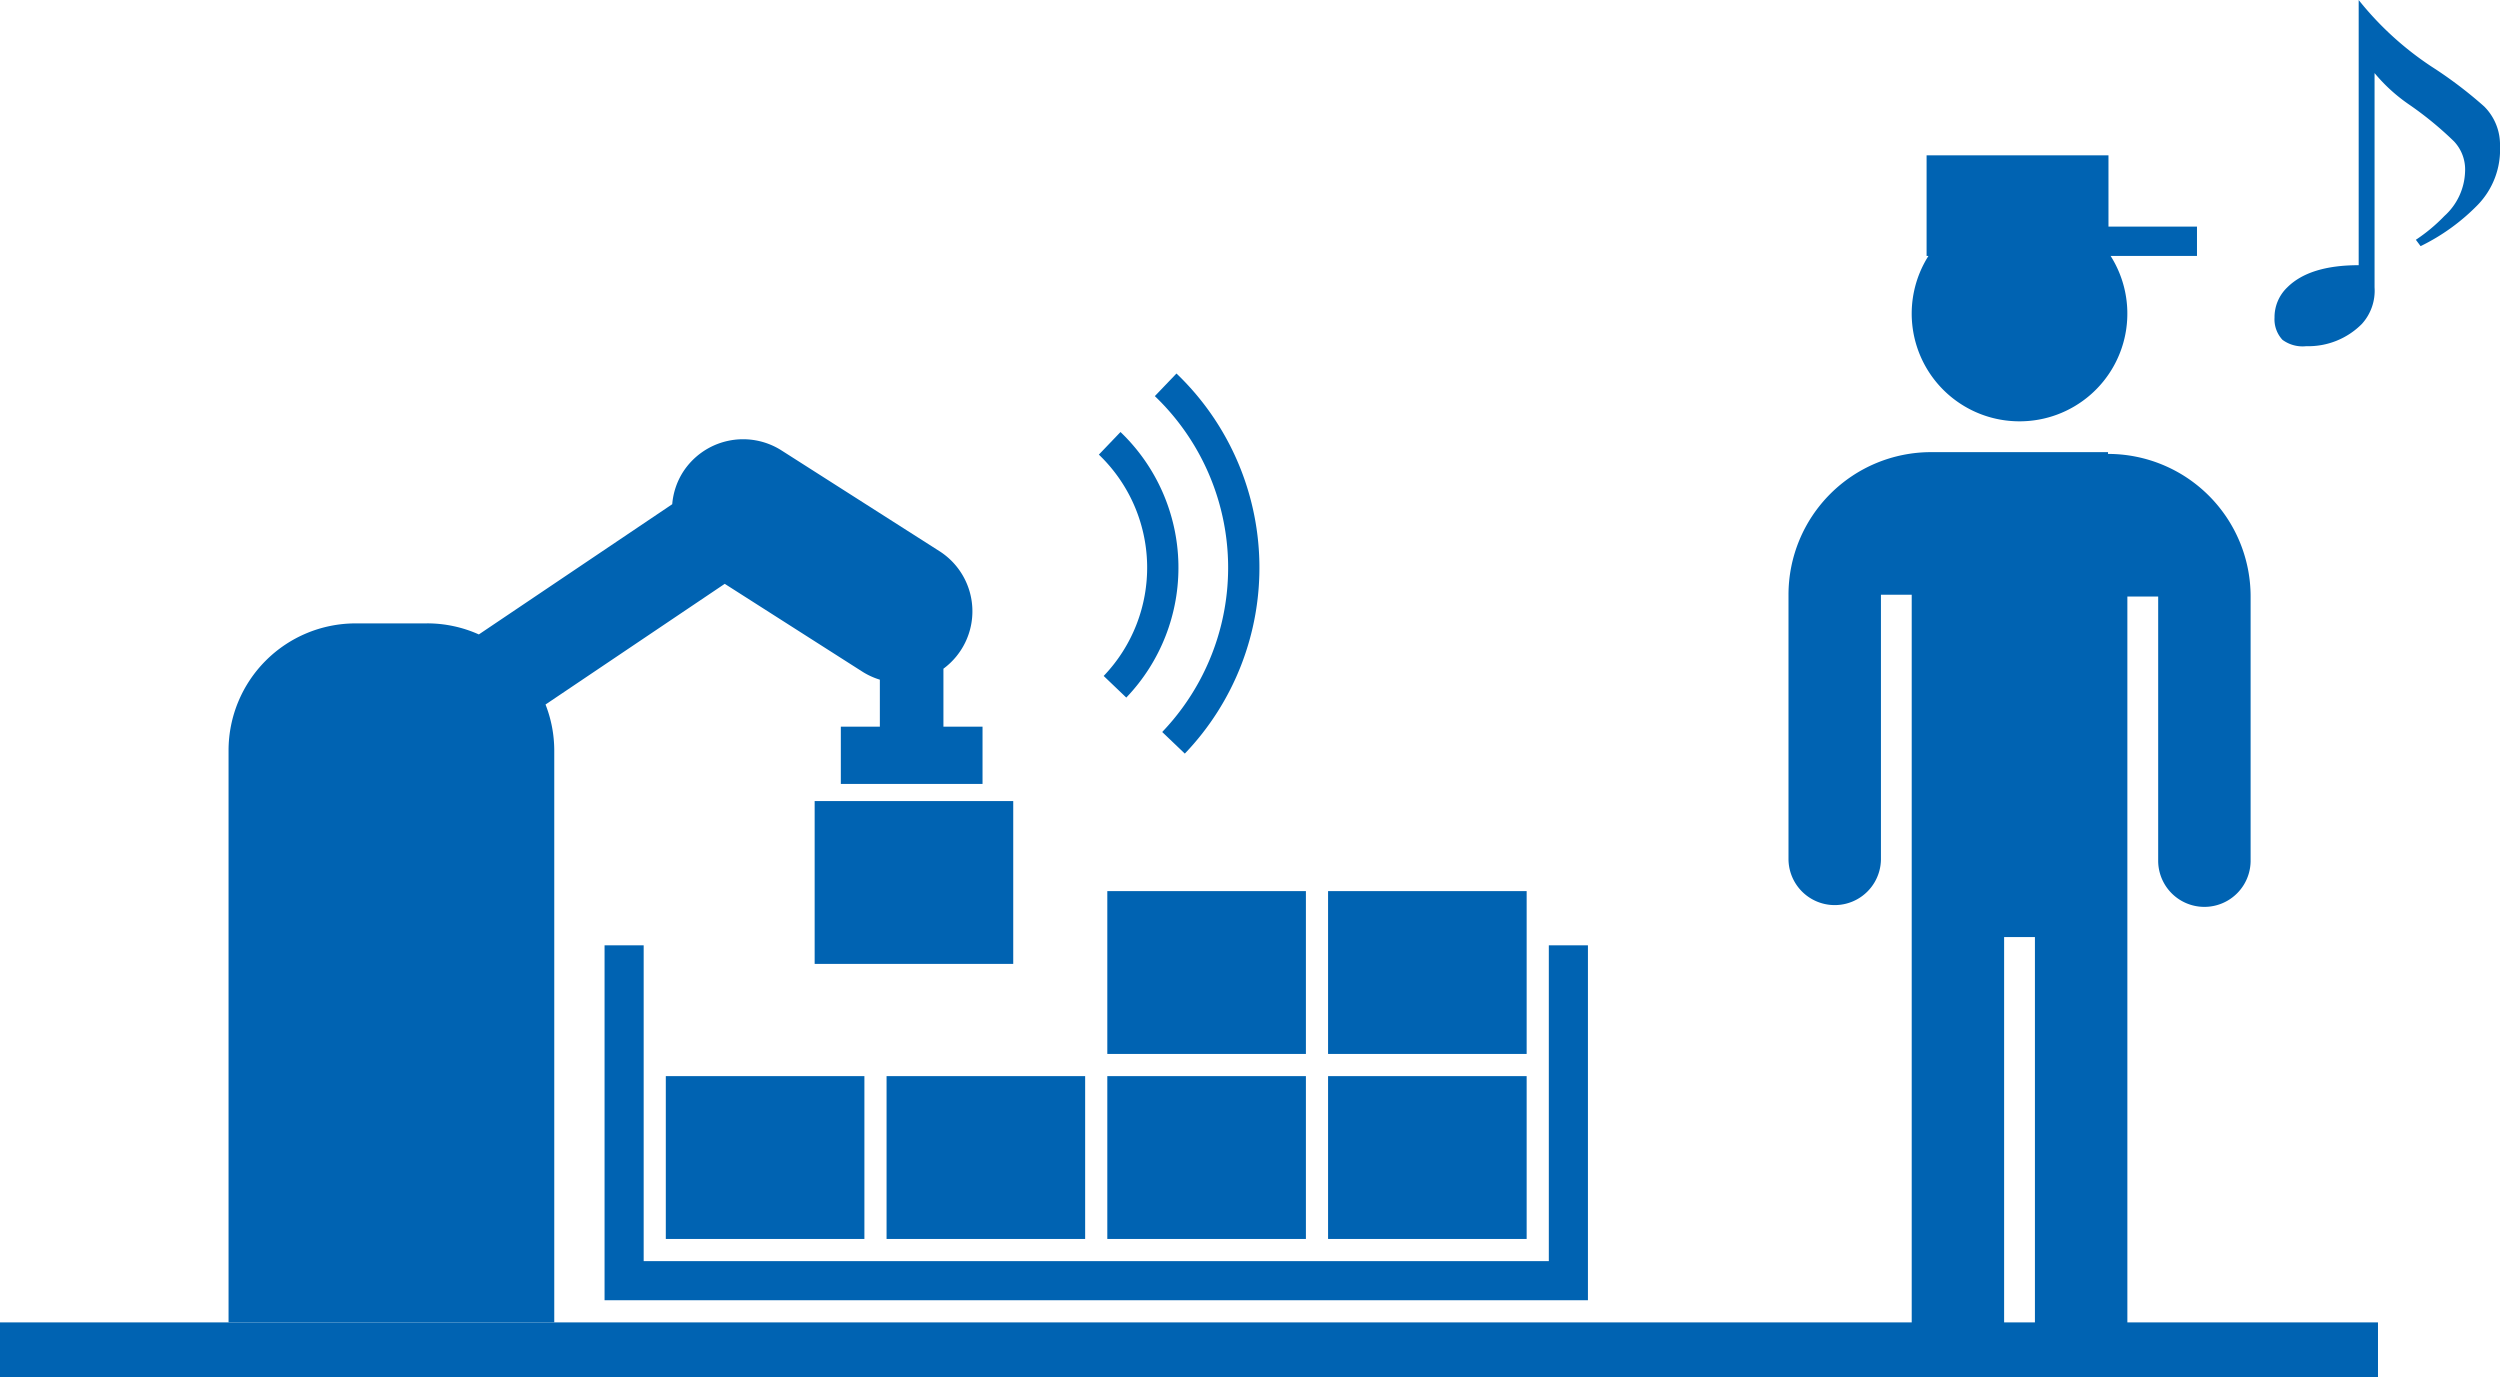 <svg xmlns="http://www.w3.org/2000/svg" xmlns:xlink="http://www.w3.org/1999/xlink" width="319.652" height="176.128" viewBox="0 0 319.652 176.128"><defs><clipPath id="a"><rect width="319.652" height="176.128" transform="translate(70 75.496)" fill="none"/></clipPath></defs><g transform="translate(-70 -75.496)"><rect width="304.051" height="7.044" transform="translate(70 244.579)" fill="#0063b2"/><g clip-path="url(#a)"><path d="M328.219,129.367a13.772,13.772,0,0,0,11.646-21.145h11.043v-3.754H339.591v-9.11H316.336v12.864h.236a13.772,13.772,0,0,0,11.647,21.145" fill="#0063b2"/><path d="M339.533,133.535v-.228H316.906a18.232,18.232,0,0,0-18.227,18.232v33.85a5.91,5.91,0,0,0,11.819,0v-33.85h3.935V251.624h11.815V195.306h3.939v56.318h11.82V151.766h3.939v33.851a5.91,5.91,0,0,0,11.819,0V151.766a18.231,18.231,0,0,0-18.231-18.231h0" fill="#0063b2"/><path d="M371.583,75.5a40.325,40.325,0,0,0,9.339,8.526,54.1,54.1,0,0,1,6.7,5.076,6.891,6.891,0,0,1,2.03,5.076,10.15,10.15,0,0,1-2.841,7.51,26.343,26.343,0,0,1-7.31,5.28l-.608-.813a21.6,21.6,0,0,0,3.653-3.045,7.957,7.957,0,0,0,2.641-5.684,5.231,5.231,0,0,0-1.421-3.858,44.176,44.176,0,0,0-5.686-4.67,21.52,21.52,0,0,1-4.467-4.059v27.408a6.315,6.315,0,0,1-1.624,4.669,9.635,9.635,0,0,1-7.105,2.843,4.33,4.33,0,0,1-3.045-.813,3.84,3.84,0,0,1-1.016-2.841,5.272,5.272,0,0,1,1.624-3.858q2.844-2.841,9.136-2.843Z" fill="#0063b2"/><path d="M214.008,164.69l-2.891-2.766a20.012,20.012,0,0,0-.616-28.3l0,0,2.767-2.89a24.015,24.015,0,0,1,.744,33.951" fill="#0063b2"/><path d="M221.495,171.855l-2.895-2.766a30.374,30.374,0,0,0-.942-42.945h0l2.767-2.891a34.376,34.376,0,0,1,1.067,48.6" fill="#0063b2"/><path d="M115.473,155.2h9.141a16.154,16.154,0,0,1,6.612,1.415l24.726-16.651a9.03,9.03,0,0,1,1.358-4.083,9.139,9.139,0,0,1,12.621-2.788h0L190.1,145.957a9.121,9.121,0,0,1,.527,15.04v7.409h5v7.322H177.509v-7.322h4.99V162.4a9.141,9.141,0,0,1-2.233-1.024l-17.6-11.231-22.915,15.43a16.176,16.176,0,0,1,1.117,5.882v73.126H99.223V171.453a16.25,16.25,0,0,1,16.25-16.25" fill="#0063b2"/><rect width="25.392" height="20.82" transform="translate(155.131 213.09)" fill="#0063b2"/><rect width="25.391" height="20.82" transform="translate(183.357 213.09)" fill="#0063b2"/><rect width="25.391" height="20.82" transform="translate(174.162 177.921)" fill="#0063b2"/><rect width="25.392" height="20.82" transform="translate(211.582 213.09)" fill="#0063b2"/><rect width="25.391" height="20.82" transform="translate(239.808 213.09)" fill="#0063b2"/><rect width="25.392" height="20.82" transform="translate(211.582 189.434)" fill="#0063b2"/><rect width="25.391" height="20.82" transform="translate(239.808 189.434)" fill="#0063b2"/><path d="M273.034,241.745H147.3V196.366h5v40.379H268.034V196.366h5Z" fill="#0063b2"/></g></g></svg>
